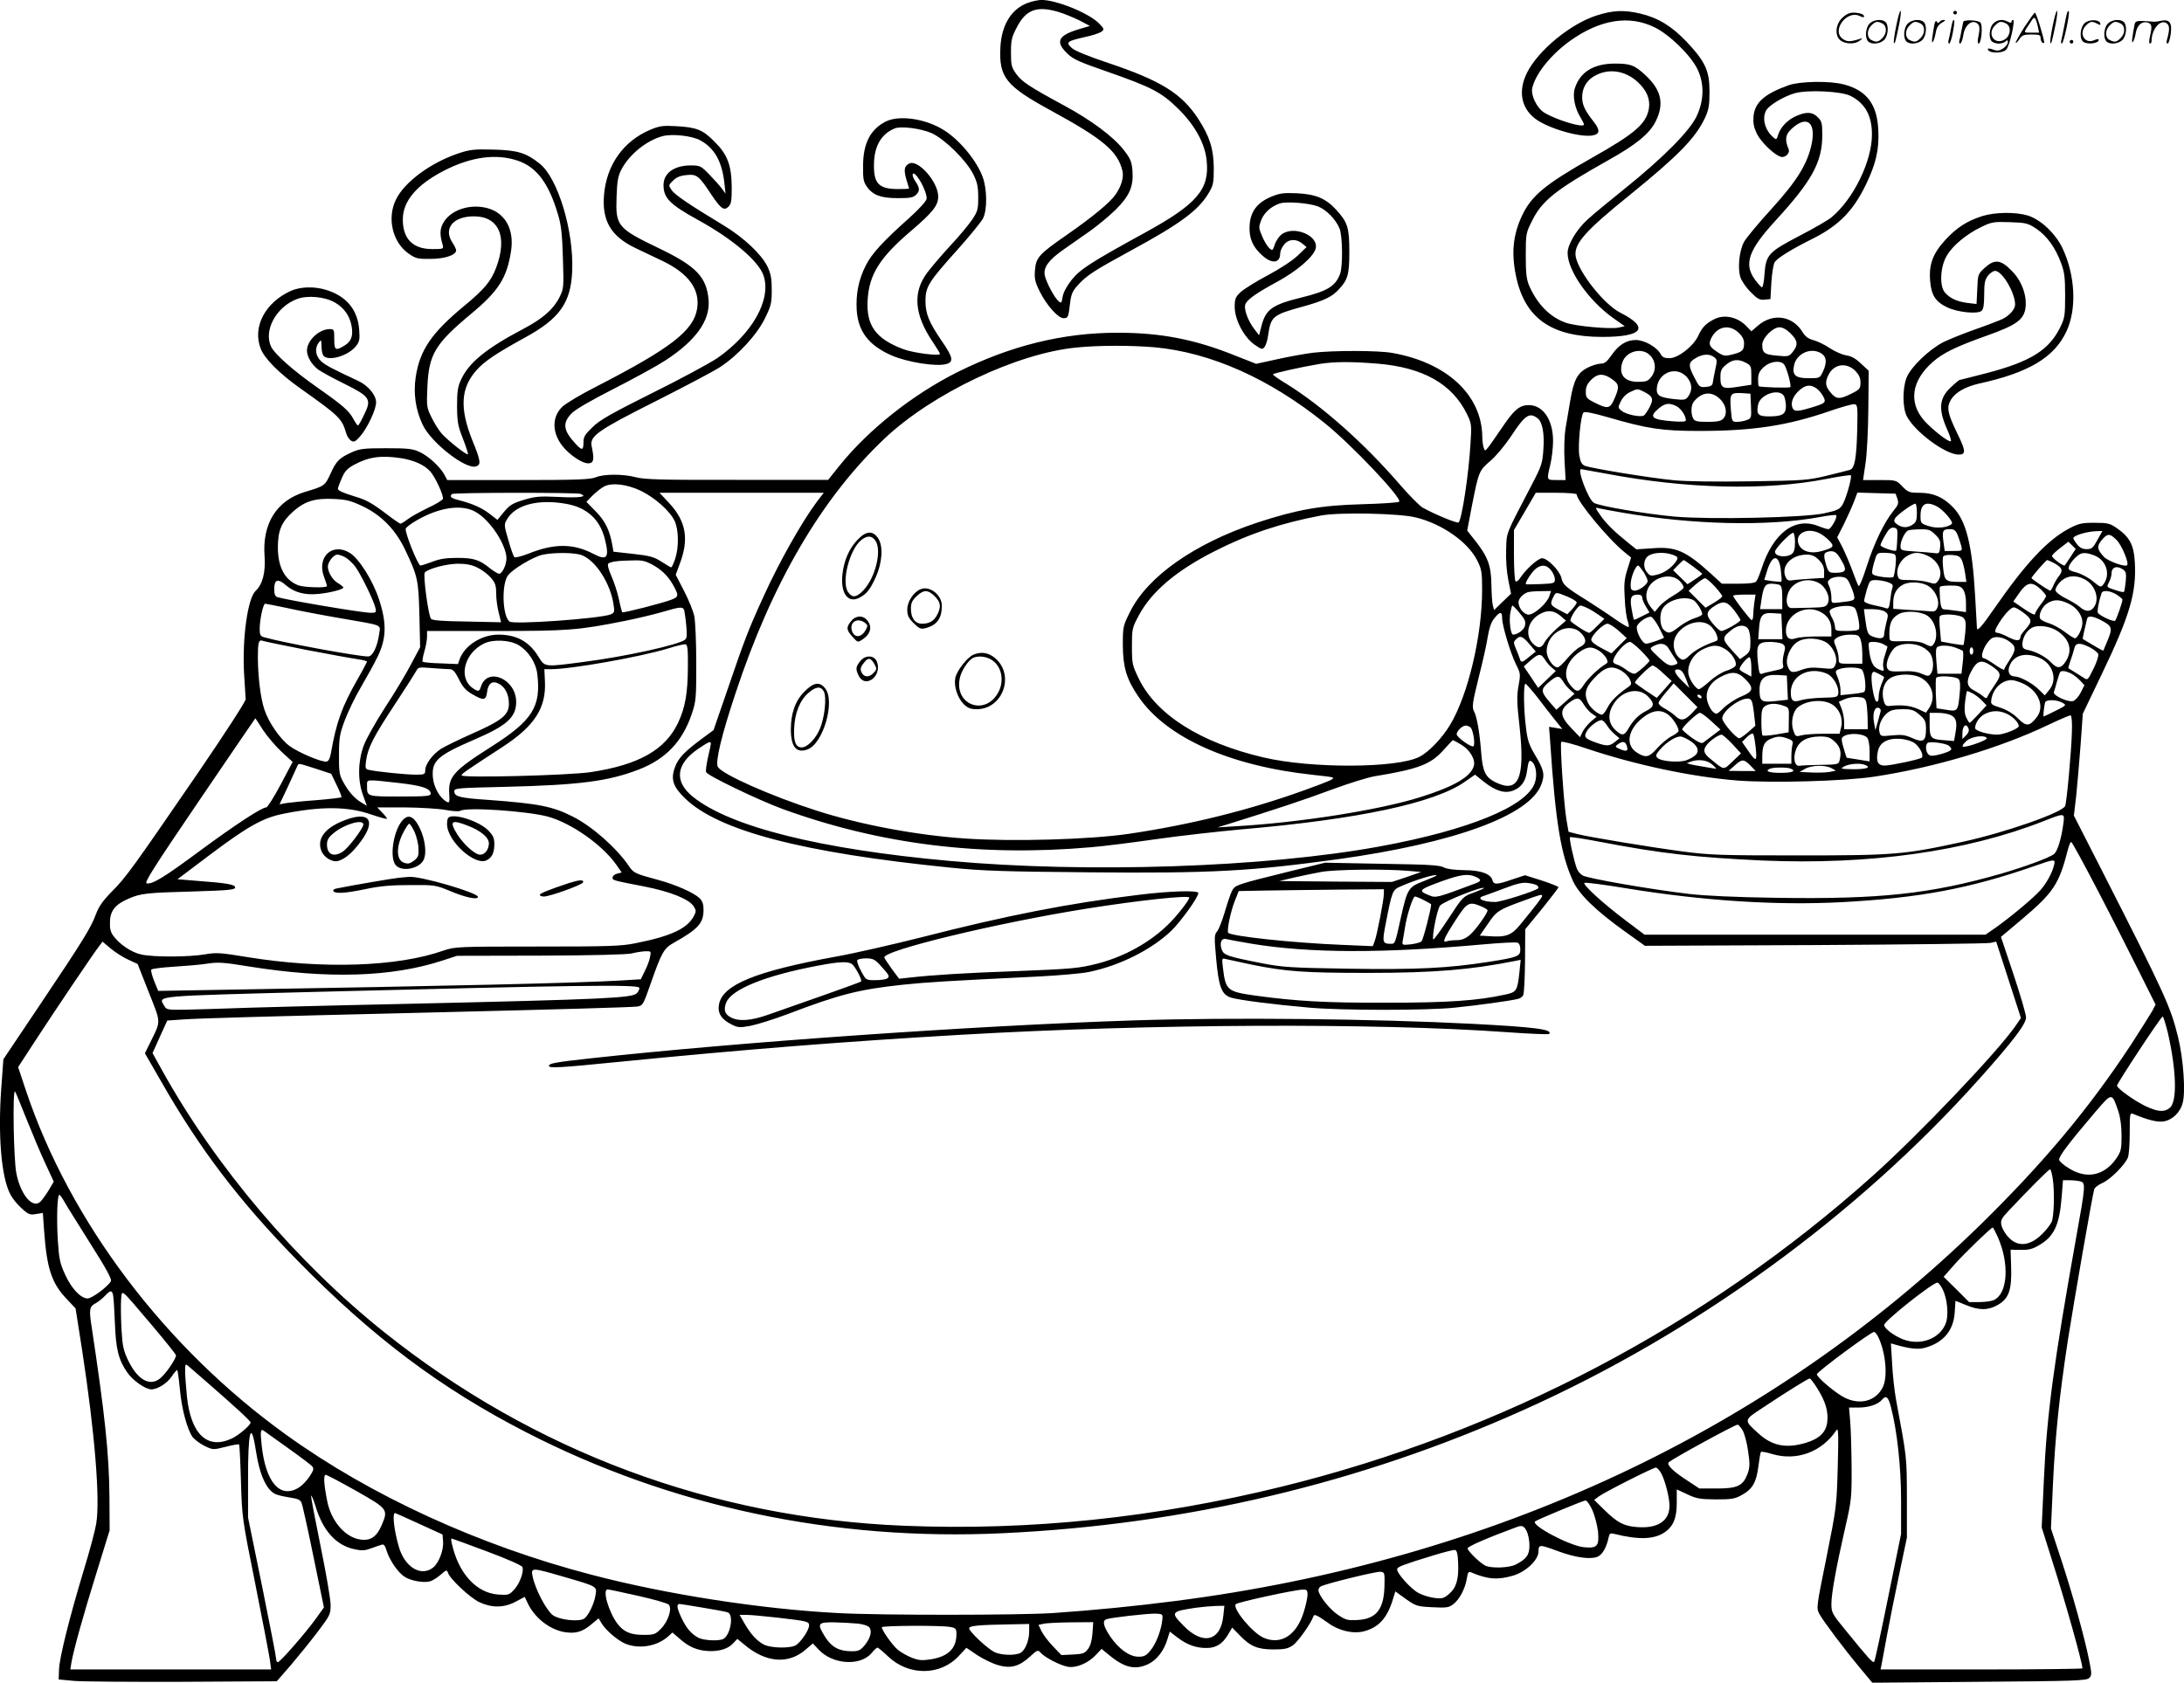 <svg version="1.0" xmlns="http://www.w3.org/2000/svg"
  viewBox="0 0 1200.592 925.221"
 preserveAspectRatio="xMidYMid meet">
<g transform="translate(-0.251,924.958) scale(0.1,-0.1)"
fill="#000000" stroke="none">
<path d="M5656 9235 c-92 -32 -147 -120 -154 -243 -9 -167 28 -214 279 -351
286 -156 367 -224 392 -332 8 -34 -6 -83 -38 -129 -31 -45 -126 -123 -271
-224 -150 -104 -166 -122 -172 -191 -4 -47 0 -65 26 -118 38 -76 101 -147 131
-147 25 0 27 5 36 83 6 49 13 66 43 99 48 53 88 79 286 187 279 151 378 225
434 321 24 40 27 55 27 135 -1 106 -22 173 -86 272 -91 139 -206 210 -496 307
-113 38 -181 66 -199 82 -34 32 -27 37 73 60 39 8 80 22 90 29 17 13 16 15
-12 45 -55 57 -236 131 -320 130 -16 -1 -47 -7 -69 -15z m165 -51 c30 -9 81
-30 114 -46 l59 -31 -64 -19 c-111 -34 -127 -68 -61 -132 32 -32 66 -47 222
-101 243 -85 297 -113 390 -205 91 -90 146 -190 155 -285 16 -157 -54 -238
-338 -394 -301 -165 -358 -202 -405 -261 -26 -33 -46 -70 -49 -93 -6 -35 -8
-37 -24 -22 -23 21 -66 103 -74 140 -9 43 20 84 101 141 37 26 104 73 147 103
44 31 107 84 142 118 76 76 98 127 92 212 -4 51 -10 67 -48 116 -56 72 -177
163 -327 244 -192 104 -233 131 -264 174 -26 36 -29 48 -29 118 0 68 4 85 33
140 50 96 110 118 228 83z M8778 9164 c-143 -46 -320 -192 -381 -314 -50 -100
-33 -194 45 -253 69 -53 247 -105 316 -92 41 8 42 30 1 81 -44 56 -59 88 -59
129 0 48 22 89 63 114 77 47 171 35 242 -30 49 -45 70 -94 62 -145 -14 -85
-75 -138 -318 -275 -252 -143 -327 -205 -379 -314 -50 -106 -60 -205 -34 -332
48 -233 194 -336 474 -336 224 0 262 51 100 133 -89 45 -226 218 -245 306 -14
70 47 140 300 344 265 215 358 311 410 421 21 45 25 69 25 145 0 114 -22 163
-125 273 -83 87 -156 132 -256 156 -89 21 -152 18 -241 -11z m321 -65 c81 -40
196 -152 234 -228 39 -80 38 -172 -4 -261 -39 -82 -184 -228 -394 -397 -82
-66 -176 -143 -207 -172 -59 -54 -108 -136 -108 -182 0 -97 115 -261 249 -357
l65 -46 -35 -8 c-46 -9 -236 8 -289 27 -87 31 -156 101 -201 203 -15 35 -19
68 -19 166 0 121 1 125 36 194 54 109 130 169 420 332 149 83 225 145 258 212
48 96 32 172 -55 253 -61 57 -83 65 -172 65 -114 -1 -188 -46 -217 -135 -14
-42 -1 -110 31 -161 10 -17 19 -35 19 -39 0 -21 -150 24 -218 65 -41 25 -76
97 -66 137 19 79 103 183 209 259 165 117 324 142 464 73z M10426 9104 c-10
-47 -15 -88 -12 -91 5 -6 9 7 30 110 7 37 10 67 6 67 -4 0 -15 -39 -24 -86z
M10740 9180 c0 -5 5 -10 10 -10 6 0 10 5 10 10 0 6 -4 10 -10 10 -5 0 -10 -4
-10 -10z M11286 9104 c-10 -47 -15 -88 -12 -91 5 -6 9 7 30 110 7 37 10 67 6
67 -4 0 -15 -39 -24 -86z M11366 9179 c-3 -8 -10 -41 -16 -74 -6 -33 -14 -68
-16 -77 -3 -10 -1 -18 3 -18 10 0 46 171 38 178 -2 3 -7 -1 -9 -9z M10129
9151 c-38 -38 -41 -101 -7 -125 29 -20 79 -20 104 0 18 14 18 15 1 10 -53 -17
-69 -17 -92 -2 -69 45 21 166 94 126 12 -6 21 -7 21 -1 0 12 -25 21 -62 21
-19 0 -39 -10 -59 -29z M11130 9099 c-28 -45 -49 -83 -47 -85 2 -3 12 7 21 21
14 21 24 25 66 25 43 0 50 -3 50 -19 0 -11 5 -23 10 -26 6 -3 10 -3 10 1 0 20
-44 164 -51 164 -4 0 -30 -37 -59 -81z m75 4 l7 -33 -42 0 c-42 0 -42 0 -28
23 8 12 21 32 29 44 15 25 22 18 34 -34z M10280 9120 c-22 -22 -27 -79 -8 -98
19 -19 66 -14 88 8 22 22 27 79 8 98 -19 19 -66 14 -88 -8z m71 0 c25 -14 25
-54 -1 -80 -23 -23 -33 -24 -61 -10 -25 14 -25 54 1 80 23 23 33 24 61 10z
M10490 9120 c-22 -22 -27 -79 -8 -98 19 -19 66 -14 88 8 22 22 27 79 8 98 -19
19 -66 14 -88 -8z m71 0 c25 -14 25 -54 -1 -80 -23 -23 -33 -24 -61 -10 -25
14 -25 54 1 80 23 23 33 24 61 10z M10636 9114 c-3 -16 -8 -47 -11 -69 -8 -51
10 -26 19 27 5 27 15 42 34 53 18 10 22 14 10 15 -9 0 -20 -5 -24 -11 -5 -8
-9 -8 -14 1 -5 8 -10 3 -14 -16z M10737 9133 c-2 -4 -7 -26 -11 -48 -4 -22 -9
-48 -12 -57 -3 -10 -1 -18 4 -18 4 0 14 28 20 62 11 58 10 81 -1 61z M10795
9130 c-1 -3 -5 -23 -9 -45 -4 -22 -9 -48 -12 -57 -3 -10 -1 -18 4 -18 5 0 13
20 17 45 7 53 44 87 74 68 17 -11 19 -28 8 -80 -4 -18 -3 -33 2 -33 16 0 24
99 11 115 -12 14 -87 18 -95 5z M10960 9120 c-22 -22 -27 -79 -8 -98 7 -7 24
-12 38 -12 14 0 31 5 38 12 9 9 12 8 12 -5 0 -9 -12 -24 -26 -34 -21 -13 -32
-15 -55 -6 -16 6 -29 8 -29 3 0 -24 81 -27 102 -2 18 19 50 162 37 162 -5 0
-9 -5 -9 -10 0 -7 -6 -7 -19 0 -30 16 -59 12 -81 -10z m71 0 c29 -16 25 -65
-6 -86 -56 -37 -103 28 -55 76 23 23 33 24 61 10z M11461 9121 c-23 -23 -28
-80 -9 -99 19 -19 88 -13 88 9 0 5 -11 4 -24 -2 -54 -25 -89 38 -46 81 23 23
33 24 62 9 16 -9 19 -8 16 3 -8 22 -64 22 -87 -1z M11590 9120 c-22 -22 -27
-79 -8 -98 19 -19 66 -14 88 8 22 22 27 79 8 98 -19 19 -66 14 -88 -8z m71 0
c25 -14 25 -54 -1 -80 -23 -23 -33 -24 -61 -10 -25 14 -25 54 1 80 23 23 33
24 61 10z M11736 9111 c-3 -14 -8 -44 -11 -66 -8 -51 10 -26 19 27 8 41 35 63
66 53 22 -7 24 -21 11 -77 -5 -22 -5 -38 0 -38 5 0 9 6 9 13 0 68 51 125 85
97 15 -13 15 -35 -1 -92 -3 -10 -1 -18 4 -18 6 0 13 23 17 50 9 63 -5 84 -49
76 -17 -4 -35 -6 -41 -6 -101 8 -104 7 -109 -19z M11380 9020 c0 -5 5 -10 10
-10 6 0 10 5 10 10 0 6 -4 10 -10 10 -5 0 -10 -4 -10 -10z M9835 8781 c-133
-48 -185 -94 -193 -170 -3 -38 1 -60 18 -96 22 -45 91 -113 130 -127 24 -9 54
18 45 41 -22 53 -18 80 15 111 83 78 136 40 112 -80 -23 -111 -80 -204 -222
-360 -73 -80 -141 -162 -151 -182 -26 -50 -35 -145 -19 -193 7 -21 32 -58 57
-82 36 -37 49 -44 76 -41 l32 3 5 90 c3 50 11 100 18 112 12 22 92 72 213 132
140 71 219 151 289 296 54 112 73 191 68 295 -5 144 -63 222 -188 255 -78 21
-241 18 -305 -4z m341 -59 c80 -41 117 -109 117 -212 0 -147 -101 -354 -222
-455 -17 -15 -97 -61 -178 -103 -170 -89 -183 -103 -191 -213 -2 -38 -9 -69
-13 -69 -5 0 -22 19 -39 42 -63 86 -36 163 116 328 198 216 254 319 254 467 0
65 -3 77 -25 98 -28 29 -60 31 -113 9 -49 -20 -89 -60 -103 -101 -11 -34 -11
-34 -31 -16 -47 42 -61 110 -33 151 21 28 97 73 154 89 70 20 257 11 307 -15z
M4869 8580 c-83 -44 -121 -119 -122 -240 -1 -73 2 -90 21 -117 33 -47 78 -63
171 -63 67 0 84 3 101 20 20 20 19 37 -7 75 -18 26 -18 51 0 36 28 -23 69
-112 63 -136 -3 -13 -45 -59 -93 -102 -148 -132 -209 -199 -241 -263 -40 -79
-55 -157 -50 -246 8 -117 66 -193 190 -248 86 -38 248 -64 303 -48 41 12 37
36 -25 126 -71 104 -90 150 -90 222 0 77 18 105 179 284 66 74 129 151 138
170 23 47 22 159 -2 225 -31 88 -126 204 -212 258 -102 65 -250 86 -324 47z
m256 -63 c73 -34 191 -151 228 -226 22 -44 27 -69 27 -127 0 -65 -3 -77 -34
-123 -19 -28 -73 -93 -121 -144 -47 -51 -103 -117 -124 -145 -83 -109 -73
-233 30 -384 21 -32 39 -61 39 -64 0 -14 -147 5 -200 25 -153 57 -206 130
-198 270 8 141 66 234 240 382 119 102 148 139 148 188 0 81 -112 207 -160
181 -27 -14 -30 -35 -15 -87 8 -27 15 -49 15 -50 0 -2 -27 -3 -60 -3 -107 0
-136 30 -133 140 2 98 41 163 113 193 34 15 147 0 205 -26z M3577 8536 c-147
-62 -240 -193 -254 -357 -12 -143 37 -228 172 -293 41 -20 110 -53 153 -73
140 -68 203 -155 187 -259 -18 -122 -145 -220 -562 -434 -79 -40 -158 -88
-177 -105 -58 -53 -61 -138 -6 -212 39 -53 116 -105 150 -101 27 3 30 22 15
94 -12 56 35 88 353 248 158 80 316 163 351 186 98 63 204 178 248 268 34 69
38 84 38 156 0 66 -5 90 -24 131 -34 68 -131 159 -240 225 -192 116 -270 169
-287 195 -17 26 -17 27 9 52 18 18 39 27 74 30 56 6 68 -4 137 -109 51 -76 69
-89 93 -65 15 14 18 34 18 105 -1 123 -23 182 -95 253 -65 66 -99 79 -215 85
-68 4 -88 1 -138 -20z m275 -58 c79 -43 120 -117 133 -238 l6 -55 -22 30 c-13
17 -44 51 -70 78 -43 44 -49 47 -99 47 -91 0 -150 -42 -150 -108 0 -71 34
-106 190 -192 191 -105 334 -227 360 -306 44 -132 -62 -320 -255 -454 -42 -28
-202 -115 -356 -191 -224 -112 -290 -149 -329 -188 -42 -40 -50 -53 -50 -84 0
-44 -8 -46 -42 -9 -69 74 -75 114 -25 167 20 22 103 70 232 136 110 56 238
126 284 156 168 109 247 219 239 331 -10 127 -67 187 -268 284 -235 113 -244
124 -238 287 3 85 8 114 27 149 42 82 139 160 226 183 53 14 162 2 207 -23z
M2525 8407 c-154 -51 -299 -158 -346 -255 -50 -102 -19 -235 70 -297 39 -27
50 -30 119 -29 79 0 142 21 142 47 0 6 -9 26 -20 42 -52 78 3 145 118 145 137
0 186 -112 122 -282 -27 -74 -67 -121 -175 -210 -179 -148 -244 -242 -267
-390 -14 -92 -1 -181 38 -264 47 -99 237 -247 293 -229 29 9 27 29 -21 146
-69 174 -63 285 23 382 43 49 110 94 263 178 194 105 257 193 264 369 9 221
-79 511 -179 590 -74 59 -122 74 -254 77 -104 3 -130 0 -190 -20z m327 -42
c102 -36 168 -125 218 -295 18 -59 23 -109 27 -241 5 -162 5 -166 -20 -216
-33 -65 -93 -117 -198 -172 -203 -107 -299 -185 -342 -279 -18 -39 -22 -65
-22 -147 1 -88 5 -109 33 -179 17 -44 29 -82 27 -84 -7 -7 -110 75 -144 113
-16 18 -41 58 -56 89 -27 54 -28 62 -23 170 8 178 43 235 238 398 154 128 199
199 222 348 19 125 -38 219 -147 239 -95 18 -192 -20 -228 -89 -17 -34 -17
-62 -1 -117 6 -22 4 -23 -57 -23 -108 0 -163 57 -162 165 1 99 75 187 222 264
152 79 292 98 413 56z M6991 8168 c-77 -32 -114 -81 -119 -156 -5 -70 17 -122
73 -170 51 -45 95 -39 95 14 0 12 9 33 21 48 25 32 66 34 100 7 l24 -20 -50
-48 c-30 -28 -97 -72 -165 -108 -62 -33 -128 -74 -147 -91 -29 -28 -33 -37
-33 -82 0 -70 50 -165 108 -207 41 -28 44 -29 57 -12 7 10 16 39 19 65 15 102
25 111 195 157 110 31 156 52 192 92 51 54 59 83 59 208 0 134 -9 162 -72 231
-58 63 -112 86 -218 91 -72 3 -93 0 -139 -19z m258 -54 c45 -18 96 -70 117
-120 17 -40 19 -210 3 -251 -25 -67 -69 -94 -211 -129 -163 -40 -198 -65 -222
-161 l-12 -47 -27 35 c-37 49 -60 116 -47 139 15 27 61 59 175 121 108 59 199
137 210 182 18 72 -122 129 -188 77 -14 -11 -31 -36 -37 -56 -11 -33 -13 -34
-30 -19 -10 9 -28 38 -39 65 -20 47 -20 51 -5 90 17 42 55 75 102 91 38 12
163 2 211 -17z M10898 8061 c-83 -27 -138 -62 -201 -130 -69 -75 -92 -136 -84
-227 6 -77 30 -114 93 -144 55 -27 166 -39 189 -20 11 9 15 33 15 90 0 63 4
82 21 104 11 14 29 26 39 26 39 0 110 -120 110 -185 0 -25 -29 -59 -68 -79
-15 -7 -81 -33 -147 -56 -66 -23 -147 -56 -180 -72 -79 -41 -179 -137 -202
-196 -23 -61 -22 -166 2 -212 44 -85 213 -210 284 -210 42 0 41 19 -9 121 -52
108 -58 139 -32 182 25 40 79 70 152 87 275 60 415 144 482 287 58 123 49 309
-22 459 -39 81 -121 158 -192 179 -69 20 -180 18 -250 -4z m300 -70 c58 -40
103 -103 134 -186 19 -50 23 -80 23 -180 0 -111 -2 -124 -28 -177 -61 -123
-161 -186 -399 -249 -83 -21 -152 -39 -154 -39 -2 0 -22 -16 -43 -36 -69 -62
-75 -122 -24 -237 14 -31 23 -60 20 -63 -9 -10 -101 62 -146 112 -88 100 -71
220 46 323 57 50 126 84 303 147 157 56 198 86 207 150 9 69 -21 151 -77 206
-60 61 -93 64 -148 14 -36 -33 -37 -36 -40 -116 l-4 -82 -51 6 c-57 8 -93 24
-122 56 -32 35 -27 142 9 203 32 56 108 119 191 159 56 27 67 29 157 26 90 -3
99 -6 146 -37z M1601 7650 c-141 -64 -211 -198 -166 -316 21 -56 102 -137 217
-219 216 -153 230 -166 254 -249 5 -16 17 -34 27 -40 16 -9 23 -5 49 24 41 47
88 148 88 187 0 40 -44 93 -98 118 -150 70 -181 87 -205 109 -30 28 -36 71
-12 102 13 18 14 16 15 -21 0 -23 5 -46 12 -53 30 -30 136 2 177 54 20 25 22
37 18 91 -8 110 -71 185 -183 219 -66 20 -141 17 -193 -6z m243 -64 c50 -29
81 -73 91 -128 10 -54 -1 -86 -38 -108 -50 -31 -57 -27 -57 35 0 52 -1 55 -25
55 -59 0 -125 -63 -125 -118 0 -34 26 -77 61 -104 18 -13 82 -48 143 -78 143
-71 152 -85 111 -169 -16 -34 -31 -61 -35 -61 -3 0 -14 16 -25 36 -24 45 -57
74 -201 175 -129 91 -228 178 -250 220 -45 89 26 222 143 265 57 21 152 12
207 -20z M9425 7494 c-45 -23 -66 -45 -86 -89 -26 -58 -111 -125 -159 -125
-28 0 -39 5 -49 23 -20 38 -89 77 -136 77 -52 0 -95 -27 -134 -84 -25 -36 -38
-46 -59 -46 -15 0 -48 -10 -72 -22 -56 -29 -76 -66 -96 -184 -8 -49 -20 -118
-26 -154 -6 -37 -8 -112 -5 -172 l6 -108 -50 0 c-55 0 -55 -2 -34 85 8 33 15
92 15 130 0 116 -55 197 -133 197 -52 0 -82 -26 -149 -126 -34 -50 -68 -99
-77 -109 -15 -18 -16 -18 -22 0 -4 10 -8 38 -8 63 -4 229 -195 406 -495 459
-77 14 -327 14 -436 1 -47 -6 -136 -22 -198 -36 l-114 -25 -112 44 c-225 91
-412 127 -651 127 -299 0 -587 -71 -880 -217 -247 -124 -489 -316 -650 -517
l-60 -75 -500 0 c-411 -1 -510 2 -555 14 -71 19 -178 19 -223 0 -30 -12 -102
-15 -426 -15 l-390 0 -15 28 c-22 43 -87 103 -136 126 -39 18 -63 21 -185 21
-124 0 -146 -3 -190 -23 -68 -31 -84 -47 -116 -118 -30 -65 -32 -67 -139 -99
-157 -47 -237 -175 -223 -355 6 -87 -11 -154 -49 -189 -44 -41 -74 -259 -64
-451 4 -69 8 -134 9 -145 1 -11 -113 -187 -262 -405 -361 -526 -396 -575 -473
-652 -49 -50 -72 -82 -88 -125 -27 -74 -70 -144 -311 -503 l-198 -295 -12
-165 c-18 -258 1 -483 50 -577 11 -22 38 -56 62 -77 37 -34 46 -38 79 -32 l38
6 7 -98 c15 -208 41 -288 125 -376 l48 -51 36 -230 c70 -455 100 -825 77 -956
-6 -36 -36 -149 -67 -250 -79 -261 -135 -485 -137 -549 l-2 -55 84 -8 c46 -4
316 -6 599 -5 l516 3 74 85 c40 47 107 129 148 183 71 94 74 100 74 152 0 30
-25 175 -55 322 -30 147 -54 272 -52 278 2 5 13 -22 25 -60 40 -133 113 -213
213 -234 40 -9 57 -8 92 5 23 8 49 18 58 20 11 4 19 -5 27 -34 16 -51 62 -119
98 -142 33 -22 102 -35 139 -26 13 3 40 20 59 36 32 28 35 29 41 12 10 -34
122 -138 172 -162 69 -32 135 -32 199 2 l51 27 16 -34 c39 -82 121 -146 204
-160 59 -9 96 1 144 41 l42 35 17 -28 c23 -38 86 -92 129 -111 77 -32 177 -15
238 41 l22 20 36 -31 c46 -41 83 -60 133 -68 66 -10 128 3 160 35 l28 29 35
-29 c119 -102 244 -113 339 -31 l41 35 30 -32 c76 -84 230 -95 293 -21 13 17
28 30 32 30 4 0 31 -22 59 -49 114 -108 288 -106 389 4 l41 44 59 -40 c32 -21
83 -46 114 -55 70 -21 117 -8 177 47 40 37 43 38 59 20 24 -26 105 -68 147
-76 47 -9 113 19 156 65 l31 33 44 -36 c84 -69 142 -81 214 -47 47 23 86 75
104 136 l13 42 43 -33 c52 -40 104 -58 160 -57 52 0 87 23 117 73 l23 39 40
-41 c59 -62 100 -79 187 -79 60 0 80 4 107 23 27 18 100 121 113 160 4 13 19
6 80 -37 60 -44 138 -62 199 -46 81 22 127 74 158 177 l13 42 58 -42 c56 -39
63 -41 146 -45 79 -4 91 -2 116 18 34 27 64 85 73 140 5 33 10 40 23 34 91
-39 147 -43 232 -18 70 21 139 86 139 133 0 39 5 39 108 1 95 -35 175 -46 215
-31 27 11 50 49 62 105 5 25 9 27 33 21 133 -33 216 -30 274 8 49 33 68 79 68
164 l0 73 58 -27 c50 -24 70 -27 157 -28 88 0 105 3 144 25 58 32 79 70 90
159 5 40 11 75 14 77 3 3 31 -2 63 -12 135 -39 272 12 352 132 10 16 12 -20 7
-201 -6 -217 -7 -224 -62 -499 -56 -276 -56 -278 -39 -311 22 -40 135 -191
226 -300 l65 -78 588 5 c523 4 590 6 604 21 15 14 15 23 -1 102 -25 123 -88
352 -153 550 l-56 170 11 245 c13 268 34 475 82 790 31 199 135 799 145 831 3
9 23 24 45 34 45 20 125 101 140 140 6 15 10 76 10 137 0 101 1 110 18 103 82
-34 131 -46 166 -42 49 7 93 48 107 102 17 59 4 242 -25 361 -42 169 -66 224
-425 929 l-148 290 13 110 c6 61 17 187 24 280 l12 170 103 215 c155 323 193
450 183 619 -5 94 -29 138 -98 186 -39 27 -51 30 -124 30 -73 0 -87 -4 -144
-34 -117 -64 -236 -191 -407 -438 -70 -101 -95 -129 -95 -105 0 4 -5 84 -10
177 -16 279 -49 411 -121 485 -54 56 -109 80 -185 80 -55 0 -63 3 -94 35 -34
35 -34 35 -125 35 l-91 0 13 88 c8 48 15 183 16 300 l2 213 -42 39 c-29 28
-54 42 -83 46 -23 4 -63 22 -90 40 -26 18 -66 37 -88 43 -30 8 -47 21 -62 47
-56 89 -164 103 -245 32 l-35 -30 -25 26 c-49 53 -124 69 -180 40z m134 -73
c21 -19 31 -38 31 -58 0 -40 -9 -48 -62 -62 -45 -11 -50 -10 -88 15 -42 28
-47 41 -29 77 32 62 98 75 148 28z m287 -5 c40 -40 42 -63 12 -101 -21 -26
-24 -27 -87 -21 -69 6 -81 15 -81 60 0 37 58 96 95 96 17 0 39 -12 61 -34z
m-3497 -76 c308 -28 632 -172 936 -417 148 -119 428 -415 409 -432 -5 -5 -97
-11 -204 -14 -228 -6 -360 -30 -579 -102 -344 -115 -601 -296 -697 -491 -38
-76 -39 -81 -39 -183 1 -121 20 -185 85 -281 153 -226 502 -382 960 -431 58
-6 107 -12 109 -15 8 -8 -9 -16 -160 -71 -303 -109 -622 -188 -959 -238 -217
-32 -638 -44 -903 -26 -266 18 -575 76 -815 153 -250 80 -525 202 -544 242
-13 30 21 173 97 401 200 607 474 1076 821 1404 262 247 728 469 1057 500 121
12 296 12 426 1z m2726 -46 c31 -33 33 -82 4 -118 -17 -22 -28 -26 -73 -26
-74 0 -107 41 -85 107 21 63 110 85 154 37z m943 10 c26 -18 28 -50 5 -99 -17
-35 -17 -35 -80 -35 -71 0 -90 17 -78 72 15 67 98 101 153 62z m-593 -18 c17
-12 18 -18 7 -67 -6 -30 -13 -63 -14 -74 -2 -15 -12 -21 -38 -23 -33 -3 -37 0
-62 50 -36 68 -35 84 5 108 38 23 76 26 102 6z m175 -31 c27 -14 30 -20 30
-68 l0 -53 -72 -11 c-87 -14 -98 -8 -98 52 0 36 5 48 31 69 35 30 67 33 109
11z m-2024 -5 c249 -21 409 -111 490 -276 26 -53 27 -59 20 -166 -10 -169 -47
-411 -65 -431 -7 -7 -129 43 -197 81 -17 9 -74 67 -126 127 -197 228 -428 433
-625 555 -40 24 -73 47 -73 51 0 6 157 41 260 58 78 12 168 13 316 1z m2234
-4 c14 -18 42 -118 34 -125 -6 -6 -167 -1 -173 5 -3 3 -4 21 -4 42 1 27 9 43
32 64 35 31 90 38 111 14z m391 -35 c21 -22 29 -39 29 -65 0 -33 -4 -38 -50
-61 -64 -32 -83 -32 -114 6 -30 35 -32 58 -11 99 30 59 98 68 146 21z m-930
-30 c33 -34 38 -74 13 -110 -15 -21 -21 -22 -78 -16 -78 9 -96 19 -96 53 2 88
100 133 161 73z m-410 -14 c43 -29 45 -44 18 -106 -25 -60 -37 -62 -109 -26
-46 23 -50 28 -50 61 0 26 8 43 29 65 35 35 67 37 112 6z m1127 -53 c12 -8 29
-28 37 -44 18 -34 14 -38 -74 -64 -74 -22 -89 -20 -97 8 -7 29 9 64 44 93 32
27 59 29 90 7z m-949 -18 c50 -26 55 -40 32 -85 -12 -22 -26 -43 -32 -46 -17
-11 -97 5 -121 25 -22 17 -22 19 -6 52 9 20 30 42 50 51 41 20 42 20 77 3z
m424 -46 c31 -34 36 -80 11 -104 -11 -12 -35 -16 -84 -16 -58 0 -71 3 -80 19
-13 26 -12 72 3 91 45 57 103 61 150 10z m165 -33 c3 -64 2 -68 -23 -77 -15
-6 -39 -10 -54 -10 -28 0 -28 1 -34 73 -6 83 -2 88 63 85 l45 -3 3 -68z m182
54 c5 -11 10 -36 10 -55 0 -44 -20 -56 -93 -56 -60 0 -70 11 -60 64 11 58 118
93 143 47z m-591 -55 c25 -14 51 -52 51 -78 0 -7 -23 -9 -72 -5 -117 9 -133
24 -77 71 35 29 58 32 98 12z m993 -131 c-4 -155 -14 -211 -40 -219 -9 -3 -66
-17 -127 -32 -103 -25 -129 -27 -417 -31 -194 -3 -351 -1 -425 6 -134 13 -457
66 -490 80 -16 8 -23 22 -29 58 -8 54 8 219 23 234 7 7 52 -2 132 -25 220 -64
298 -76 505 -76 295 0 485 29 719 110 61 21 121 38 132 37 19 -2 20 -8 17
-142z m-1755 63 c24 -20 36 -81 30 -166 -5 -79 -9 -92 -63 -196 -148 -284
-139 -260 -142 -360 -2 -54 3 -122 12 -166 l15 -75 -47 -45 -46 -45 -7 25 c-4
14 -7 66 -8 115 -1 104 -20 155 -91 244 l-42 53 26 137 c37 187 39 193 101
246 30 25 79 84 110 130 82 125 105 140 152 103z m-6248 -218 c71 -12 125 -36
158 -72 28 -30 76 -135 70 -152 -3 -7 -40 -30 -84 -50 -43 -21 -92 -48 -110
-62 -17 -13 -35 -24 -39 -24 -4 0 -39 24 -78 54 -78 59 -110 77 -171 95 -68
21 -95 33 -95 43 0 5 9 31 21 57 16 39 30 54 68 75 82 44 149 53 260 36z
m6618 -84 c447 -85 881 -95 1215 -30 71 14 132 23 135 20 8 -7 -26 -128 -45
-160 -16 -27 -28 -33 -102 -49 -109 -24 -629 -35 -821 -18 -163 15 -418 58
-445 76 -31 20 -93 185 -70 185 2 0 62 -11 133 -24z m-5300 -96 c77 -38 160
-112 184 -165 23 -50 24 -145 3 -208 -9 -26 -18 -47 -22 -47 -3 0 -27 14 -53
31 -41 26 -64 33 -156 43 l-108 12 -7 39 c-14 79 -39 130 -90 182 l-52 53 33
34 c19 19 48 42 65 51 44 22 126 12 203 -25z m-333 -16 c42 -16 -6 -23 -118
-17 -108 5 -131 3 -194 -16 -60 -18 -77 -28 -108 -65 l-37 -45 -44 34 c-45 34
-93 55 -170 75 -41 10 -51 19 -36 33 8 9 686 9 707 1z m1297 -46 c-81 -109
-207 -332 -291 -518 -80 -174 -107 -244 -194 -500 l-81 -235 -65 -48 c-94 -70
-128 -105 -146 -153 -26 -68 -13 -109 54 -174 183 -178 643 -299 1457 -381
178 -18 295 -22 770 -26 666 -6 880 6 1362 72 640 89 1054 240 1118 410 21 54
16 80 -35 165 -32 54 -41 80 -49 150 -13 99 -14 240 -3 240 4 0 33 -33 64 -72
30 -40 74 -96 97 -125 l42 -52 -36 6 -37 6 7 -94 c29 -434 58 -607 124 -753
34 -74 126 -164 287 -279 l109 -78 935 4 c514 3 949 8 965 12 l31 7 68 -210
68 -210 -30 -44 c-100 -144 -529 -595 -787 -826 -916 -820 -2035 -1408 -3243
-1706 -697 -172 -1388 -244 -2078 -216 -1054 42 -2038 408 -2860 1065 -483
386 -928 911 -1223 1444 l-50 90 40 89 41 90 87 6 c84 6 428 16 1271 36 828
20 1196 31 1226 35 30 5 33 10 74 128 60 171 72 192 127 223 134 75 163 108
163 181 0 31 -6 48 -22 64 -32 30 -128 73 -223 99 -133 36 -139 39 -165 77
-68 100 -202 219 -310 273 -110 56 -189 71 -460 91 -162 11 -190 18 -190 48 0
17 19 18 278 24 409 10 568 30 738 96 146 57 238 153 289 304 24 71 25 87 25
281 0 113 -5 229 -11 258 -6 29 -32 92 -57 140 l-45 87 21 57 c53 136 37 235
-54 334 l-56 60 451 0 452 0 -40 -52z m4179 43 c0 -36 174 -246 262 -317 l37
-30 -20 -64 c-17 -54 -20 -81 -15 -160 2 -53 10 -109 16 -124 6 -16 8 -31 5
-34 -3 -3 -36 17 -75 44 -38 27 -107 72 -152 101 -118 73 -135 88 -142 124 -8
39 -76 109 -106 109 -23 0 -90 -61 -122 -110 -9 -14 -20 -21 -24 -17 -5 5 -9
70 -9 145 l0 137 60 102 60 103 113 0 c61 0 112 -4 112 -9z m1763 -24 c8 -25
5 -34 -24 -69 -50 -63 -104 -175 -145 -303 -20 -64 -40 -112 -44 -108 -4 4
-19 42 -34 83 -15 41 -40 100 -55 130 l-29 55 38 75 c20 41 45 97 55 123 l18
48 105 -3 105 -3 10 -28z m-8437 -41 c103 -49 180 -128 233 -238 70 -148 74
-166 79 -360 l4 -177 -50 -94 c-27 -52 -91 -159 -143 -238 -51 -79 -104 -173
-117 -209 -32 -86 -34 -191 -4 -273 l21 -58 -30 18 c-38 22 -73 62 -102 117
-19 35 -22 56 -21 146 0 93 4 115 33 192 18 47 57 128 88 180 30 51 72 127 92
168 48 100 50 183 7 314 -34 104 -110 224 -160 255 -96 60 -184 -22 -142 -132
9 -24 16 -46 16 -50 0 -11 -125 -8 -157 4 -74 28 -113 99 -113 209 0 94 21
141 85 198 64 56 119 73 223 68 69 -3 94 -10 158 -40z m1120 13 c112 -20 183
-84 211 -191 27 -106 13 -124 -64 -83 -110 57 -215 57 -356 0 -38 -15 -73 -23
-77 -19 -5 5 -20 47 -33 94 -24 81 -24 86 -8 113 46 81 172 114 327 86z m7424
-48 c0 -40 -4 -53 -22 -65 -28 -20 -58 -20 -86 0 -17 12 -20 19 -12 33 10 19
96 81 112 81 4 0 8 -22 8 -49z m110 34 c34 -17 93 -86 82 -96 -22 -21 -84 -27
-127 -12 -44 14 -45 16 -45 57 0 65 30 82 90 51z m-8045 -24 c74 -34 163 -154
180 -243 7 -35 -11 -88 -35 -103 -6 -3 -29 10 -53 29 -59 48 -90 58 -182 58
-58 0 -95 -5 -135 -21 -30 -11 -60 -21 -66 -21 -14 0 -88 185 -81 203 3 8 31
29 63 47 117 67 232 86 309 51z m6315 -10 c386 -67 799 -77 1083 -25 48 9 90
14 93 11 10 -9 -28 -77 -42 -77 -8 0 -31 7 -51 15 -132 56 -253 -34 -318 -235
-10 -30 -22 -61 -28 -67 -6 -9 -39 -13 -99 -13 l-90 0 -61 56 c-138 125 -192
149 -320 139 l-89 -6 -46 37 c-75 60 -122 106 -154 153 -25 35 -27 42 -12 37
11 -3 71 -14 134 -25z m-1133 -27 c145 -36 285 -135 336 -236 24 -48 27 -64
27 -162 0 -251 -77 -578 -176 -742 -44 -73 -116 -149 -169 -176 -122 -63 -596
-65 -858 -3 -345 81 -587 234 -684 432 -36 75 -38 82 -38 178 0 97 1 102 38
171 70 131 207 247 417 353 186 95 367 155 585 196 101 19 433 12 522 -11z
m2645 -118 c-1 -33 -4 -62 -6 -64 -8 -7 -86 19 -86 30 0 6 12 31 26 55 19 34
31 43 47 41 20 -3 22 -8 19 -62z m209 24 c25 -24 30 -37 27 -67 -3 -34 -6 -38
-28 -35 -14 2 -62 6 -107 9 -80 5 -83 6 -83 30 0 29 25 79 42 86 7 3 37 6 66
6 47 1 57 -3 83 -29z m123 -2 c7 -18 16 -45 20 -60 6 -28 6 -28 -43 -28 l-48
0 -7 50 c-8 61 -4 70 35 70 24 0 32 -6 43 -32z m-756 8 c15 -8 38 -26 52 -41
28 -30 23 -37 -45 -56 -56 -16 -106 -2 -123 34 -29 61 44 101 116 63z m1524
-36 c-23 -43 -31 -50 -59 -50 -22 0 -38 8 -52 26 -12 15 -21 30 -21 34 0 15
73 37 127 39 l33 1 -28 -50z m-1662 -11 c0 -38 -5 -55 -17 -65 -31 -23 -93
-15 -93 12 0 17 84 104 100 104 5 0 10 -23 10 -51z m1769 10 c27 -27 68 -125
57 -137 -12 -12 -106 22 -128 46 -38 41 -40 58 -12 92 32 38 45 38 83 -1z
m-254 -91 c-16 -24 -30 -45 -32 -47 -5 -8 -74 42 -70 53 2 6 23 26 47 44 l43
33 20 -20 20 -20 -28 -43z m-1283 15 c9 -10 23 -33 33 -52 20 -40 11 -51 -45
-51 -32 0 -36 3 -48 40 -15 50 -15 67 1 73 24 10 44 7 59 -10z m-6899 -7 c76
-31 155 -155 172 -269 7 -43 5 -47 -16 -56 -62 -23 -535 -57 -556 -39 -39 32
-44 205 -8 254 27 35 137 101 189 113 63 14 183 13 219 -3z m5995 3 c25 -9 30
-14 23 -28 -19 -35 -63 -69 -104 -80 -38 -10 -44 -9 -60 11 -26 30 -19 79 13
95 31 16 87 17 128 2z m1215 5 c12 -4 14 -17 10 -62 -3 -31 -9 -60 -12 -65 -8
-8 -92 1 -111 13 -9 6 -8 20 4 64 16 56 17 56 55 56 22 0 46 -3 54 -6z m181
-8 c64 -27 95 -96 62 -141 -12 -17 -18 -18 -53 -7 -22 7 -68 12 -101 12 -57 0
-62 2 -68 25 -9 36 14 84 50 106 37 23 65 24 110 5z m942 -11 c52 -34 65 -102
29 -149 -13 -17 -16 -17 -57 17 -24 20 -65 42 -91 49 -40 10 -46 15 -41 33 3
11 19 33 36 49 25 23 37 27 65 23 20 -4 46 -13 59 -22z m-9637 1 c15 -8 40
-31 55 -50 30 -40 102 -186 112 -228 6 -26 4 -28 -26 -28 -45 0 -449 68 -512
86 -13 4 -18 16 -18 45 0 53 20 59 65 20 45 -39 104 -55 179 -47 64 6 136 25
136 35 0 4 -14 15 -31 25 -34 20 -62 75 -52 103 9 27 34 53 50 53 8 0 27 -6
42 -14z m8102 -15 c21 -21 29 -39 29 -64 l0 -35 -82 -5 c-46 -3 -92 -7 -102
-9 -14 -2 -23 5 -30 24 -21 59 36 117 117 118 29 0 46 -7 68 -29z m786 -1 c6
-14 14 -46 18 -72 l7 -48 -38 0 c-75 0 -82 6 -89 70 -4 33 -4 64 0 70 4 6 26
10 48 8 33 -2 44 -8 54 -28z m-995 -54 c4 -33 6 -62 3 -64 -2 -2 -24 -1 -49 2
l-45 7 14 45 c28 95 66 100 77 10z m-6195 24 c52 -30 87 -68 117 -128 19 -38
17 -45 -21 -60 -46 -18 -264 -74 -270 -69 -2 3 -11 35 -18 71 -8 37 -26 93
-41 127 -16 35 -23 63 -18 69 12 11 52 17 134 18 55 2 73 -3 117 -28z m5714
-6 c27 -20 49 -38 49 -40 0 -2 -18 -16 -40 -30 l-41 -27 -39 38 -40 39 27 28
c15 15 29 28 31 28 2 0 26 -16 53 -36z m1978 22 c50 -26 57 -43 32 -74 -12
-15 -26 -40 -32 -55 -6 -15 -14 -27 -18 -25 -24 12 -100 64 -101 69 0 7 80 99
86 99 3 0 17 -6 33 -14z m-8663 -27 c24 -11 57 -36 74 -55 25 -29 30 -43 30
-87 0 -29 6 -76 14 -106 l13 -53 -189 4 c-138 2 -191 6 -197 16 -15 25 -44
243 -33 254 22 22 119 47 181 48 45 0 77 -6 107 -21z m5903 -15 c12 -15 21
-37 21 -50 0 -21 -4 -23 -77 -26 -43 -2 -80 -2 -82 -1 -7 5 22 53 47 79 32 31
65 31 91 -2z m509 -10 c12 -20 22 -41 22 -49 0 -20 -51 -56 -74 -53 -17 2 -21
9 -19 40 2 38 27 98 41 98 4 -1 17 -17 30 -36z m2637 13 c15 -11 17 -23 13
-66 -3 -28 -7 -54 -10 -56 -2 -3 -25 2 -50 11 -46 15 -46 15 -32 42 8 15 14
36 14 48 0 36 30 46 65 21z m-2439 -62 c14 -14 24 -31 21 -38 -2 -6 -28 -26
-57 -43 -30 -17 -64 -44 -77 -60 l-24 -29 -20 24 c-27 33 -33 66 -19 101 28
67 128 93 176 45z m935 -15 c9 -19 20 -47 23 -62 7 -30 3 -32 -81 -41 -43 -5
-43 -5 -43 28 0 19 -5 46 -12 61 -11 23 -10 28 7 41 11 7 36 13 55 11 29 -2
38 -9 51 -38z m1290 25 c59 -31 85 -107 53 -153 -19 -28 -47 -28 -79 1 -14 12
-49 33 -78 47 -28 14 -53 33 -55 43 -2 9 10 31 26 47 35 35 84 40 133 15z
m-2032 -40 c22 -24 41 -49 41 -54 0 -5 -21 -21 -46 -36 l-46 -27 -47 47 -46
46 39 35 c22 19 45 34 51 34 7 0 31 -20 54 -45z m570 20 c39 -20 67 -79 52
-111 -10 -22 -17 -24 -96 -26 -47 -1 -93 -2 -102 -2 -28 -2 -38 43 -19 87 24
59 104 84 165 52z m380 4 c27 -10 32 -15 26 -33 -4 -11 -9 -43 -12 -69 -5 -39
-9 -47 -22 -42 -9 4 -40 11 -68 17 -29 6 -53 16 -53 23 0 6 7 35 15 63 15 49
18 52 49 52 18 0 48 -5 65 -11z m226 -23 c38 -25 61 -79 49 -114 -8 -22 -15
-26 -39 -24 -17 2 -69 5 -117 8 l-88 6 0 34 c0 47 18 80 54 99 37 19 105 15
141 -9z m-821 8 c12 -5 16 -21 16 -70 l0 -64 -61 0 -61 0 7 47 c11 77 21 93
54 93 16 0 36 -3 45 -6z m1435 -23 c17 -16 31 -33 31 -39 0 -5 -13 -26 -30
-47 -16 -21 -30 -44 -30 -51 0 -9 -22 1 -60 27 l-60 41 30 43 c44 64 71 70
119 26z m-425 -3 c10 -13 16 -43 16 -73 l0 -51 -52 7 c-29 4 -60 8 -69 8 -13
1 -18 15 -22 59 -2 31 -3 60 0 65 2 4 28 7 58 7 44 0 57 -4 69 -22z m-2275
-38 c-14 -39 -83 -100 -113 -100 -26 0 -56 37 -56 68 0 19 23 45 50 55 8 3 41
6 72 6 l57 1 -10 -30z m3119 10 c17 -11 32 -23 32 -28 0 -14 -32 -106 -40
-115 -8 -9 -84 26 -95 43 -5 8 5 63 20 108 6 18 46 15 83 -8z m-3019 -11 c28
-12 51 -26 51 -32 0 -6 -12 -23 -26 -38 l-26 -27 -47 25 c-47 25 -49 31 -29
71 14 27 13 27 77 1z m411 -5 c0 -9 9 -31 20 -49 l20 -33 -41 -21 c-23 -12
-43 -21 -44 -19 -2 2 -8 28 -13 58 -11 62 -4 80 34 80 16 0 24 -6 24 -16z
m616 -30 c-3 -26 -6 -57 -6 -70 0 -13 -4 -24 -8 -24 -8 0 -102 123 -102 134 0
3 28 6 61 6 l62 0 -7 -46z m-335 16 c18 -10 49 -59 49 -78 0 -5 -18 -14 -40
-21 -21 -6 -60 -27 -85 -46 -51 -40 -61 -42 -87 -18 -20 18 -25 82 -7 114 25
48 120 75 170 49z m2064 -20 c45 -22 75 -64 75 -105 0 -31 -26 -85 -41 -85 -6
0 -31 16 -56 35 -25 19 -63 40 -85 47 -21 6 -43 17 -48 23 -15 18 6 68 38 88
36 22 67 21 117 -3z m-1838 -38 c18 -24 33 -47 33 -52 0 -10 -87 -60 -105 -60
-8 0 -29 19 -48 42 -40 48 -37 66 16 99 44 27 66 21 104 -29z m-7955 14 c62
-14 194 -39 293 -56 237 -41 219 -33 212 -85 -10 -72 -36 -125 -61 -125 -56 0
-470 76 -573 106 -19 5 -23 13 -23 45 0 50 19 139 30 139 5 0 59 -11 122 -24z
m6766 -17 c39 -46 43 -56 37 -82 -6 -22 -41 -47 -65 -47 -13 0 -23 75 -15 120
4 22 9 40 12 40 2 0 16 -14 31 -31z m385 15 c18 -9 45 -26 60 -37 l29 -20 -38
-38 c-21 -22 -41 -39 -45 -39 -14 0 -98 55 -103 66 -5 14 40 84 55 84 5 0 24
-7 42 -16z m1466 2 c13 -15 29 -96 23 -114 -2 -8 -26 -12 -68 -12 -60 0 -64 2
-64 23 -1 12 -7 33 -15 47 -8 14 -14 30 -15 37 0 27 118 44 139 19z m-6435
-13 c2 -10 8 -47 11 -83 5 -51 4 -69 -7 -78 -35 -28 -329 -93 -556 -122 -220
-29 -213 -29 -249 28 -52 85 -121 122 -222 122 -91 -1 -182 -58 -211 -133
l-10 -29 -94 4 c-52 1 -97 6 -100 9 -3 3 1 28 9 55 8 27 15 64 15 82 l0 32
376 0 c400 0 454 4 714 56 69 14 161 36 205 49 98 29 112 30 119 8z m7356 -8
c53 -39 56 -51 21 -91 -17 -19 -31 -38 -31 -42 -1 -28 -18 -30 -65 -7 -26 14
-54 25 -62 25 -19 0 -16 15 11 58 31 48 64 82 79 82 7 0 28 -11 47 -25z
m-1110 0 c40 -21 60 -53 60 -97 l0 -38 -84 0 c-47 0 -97 -5 -112 -10 -34 -13
-54 2 -54 42 0 88 107 146 190 103z m355 1 c18 -13 19 -18 7 -60 -6 -26 -12
-55 -12 -66 0 -22 -23 -26 -64 -10 -26 10 -30 20 -41 103 l-6 47 48 0 c27 0
58 -6 68 -14z m-1785 -22 l31 -27 -51 -44 c-28 -25 -57 -58 -66 -74 -17 -34
-36 -37 -64 -9 -46 46 -30 122 32 160 45 27 80 25 118 -6z m2018 0 c47 -31 64
-120 31 -160 -9 -11 -17 -10 -43 4 -23 12 -53 17 -113 16 -83 -2 -83 -2 -84
25 -3 71 11 103 55 126 37 18 117 13 154 -11z m-2338 -13 c0 -41 46 -193 76
-254 25 -49 26 -54 14 -119 -10 -56 -9 -94 6 -225 31 -286 -6 -369 -136 -303
-52 27 -67 58 -75 160 -8 109 -24 199 -38 225 -14 26 -12 44 28 205 19 74 40
168 46 209 9 51 20 82 37 102 30 37 42 37 42 0z m1538 -46 l3 -70 -67 0 -66 0
4 56 c5 76 19 91 77 87 l46 -3 3 -70z m997 48 c14 -14 16 -28 11 -82 -4 -36
-8 -67 -10 -68 -1 -1 -30 2 -63 8 l-60 11 -6 65 c-4 36 -4 70 -1 74 10 17 111
10 129 -8z m-1673 -53 c15 -30 28 -55 28 -56 0 -5 -83 -34 -98 -34 -20 0 -52
57 -52 90 0 22 55 62 79 58 8 -2 27 -28 43 -58z m2427 41 c64 -33 68 -43 41
-109 -13 -31 -24 -58 -25 -60 -1 -1 -27 12 -56 30 -30 18 -55 33 -57 34 -2 1
11 61 24 112 5 17 29 15 73 -7z m-2146 -31 c14 -11 30 -34 36 -50 9 -26 8 -32
-7 -37 -61 -21 -111 -48 -140 -76 -26 -25 -36 -29 -50 -21 -27 17 -43 56 -38
93 13 85 135 141 199 91z m-502 -29 l44 -40 -42 -42 -42 -42 -55 29 c-35 18
-56 35 -56 46 0 23 66 88 89 88 10 0 38 -18 62 -39z m710 13 c8 -10 14 -40 14
-72 0 -48 -3 -57 -28 -76 l-29 -21 -44 48 c-57 63 -57 71 0 115 34 26 68 28
87 6z m1703 -15 c66 -45 83 -105 45 -165 -25 -41 -47 -43 -80 -8 -28 30 -80
59 -126 69 -27 5 -33 11 -33 33 1 36 22 72 51 89 33 19 102 10 143 -18z
m-2616 -15 c28 -32 25 -55 -10 -72 -15 -7 -46 -35 -69 -62 -23 -28 -47 -50
-54 -50 -25 0 -60 51 -60 89 0 105 129 169 193 95z m1532 -30 c6 -14 10 -50
10 -80 l0 -54 -65 0 c-65 0 -65 0 -65 29 0 16 -7 45 -15 64 -14 34 -14 37 7
51 13 9 43 16 70 16 43 0 50 -3 58 -26z m-1820 -26 l35 -41 -35 -28 c-40 -34
-46 -35 -53 -11 -3 9 -12 34 -21 54 -14 33 -14 38 0 52 23 23 35 19 74 -26z
m2640 13 c36 -26 36 -45 1 -98 -17 -26 -31 -50 -31 -55 0 -5 -23 7 -51 27 -28
19 -55 35 -60 35 -27 0 1 77 40 108 20 16 67 9 101 -17z m-1002 -8 c37 -28 59
-86 44 -119 -11 -24 -14 -24 -77 -18 -50 5 -75 3 -110 -10 -50 -19 -62 -16
-76 22 -14 38 13 105 54 132 41 27 124 23 165 -7z m-8361 -37 c125 -24 252
-47 281 -51 28 -4 52 -10 52 -13 0 -3 -24 -49 -54 -101 -84 -148 -115 -234
-144 -401 -5 -29 -13 -46 -24 -48 -25 -5 -152 48 -203 85 -52 38 -116 130
-139 201 -21 62 -35 177 -36 283 0 87 4 103 27 95 6 -3 115 -25 240 -50z
m1165 27 c54 -32 96 -95 104 -159 22 -179 -26 -256 -251 -399 -208 -132 -239
-166 -233 -260 3 -48 1 -52 -14 -44 -38 21 -71 79 -76 135 -7 90 25 119 226
206 180 77 232 123 232 208 0 127 -160 195 -194 83 -9 -27 -14 -28 -45 -7 -81
57 -46 194 64 246 49 23 139 19 187 -9z m6170 -30 c26 -26 48 -51 48 -56 0 -8
-51 -55 -76 -70 -9 -5 -26 1 -47 16 -17 14 -42 28 -54 32 -13 3 -23 11 -23 16
0 33 65 109 94 109 5 0 32 -21 58 -47z m781 35 c14 -11 15 -19 6 -52 -6 -21
-8 -48 -5 -61 5 -20 1 -23 -47 -33 -28 -6 -59 -13 -68 -17 -14 -5 -17 5 -23
64 -10 96 -1 111 67 111 29 0 61 -6 70 -12z m550 1 c12 -7 23 -13 25 -14 1 -1
-5 -22 -13 -46 -9 -24 -13 -54 -10 -66 6 -26 5 -27 -29 -12 -28 13 -42 44 -49
107 -5 41 -4 42 25 42 16 0 39 -5 51 -11z m-6569 -129 c-1 -144 -15 -221 -54
-305 -71 -149 -216 -231 -480 -271 -118 -18 -710 -33 -710 -18 0 9 17 21 226
157 176 115 240 215 232 362 l-3 65 37 0 c111 0 493 68 643 114 44 14 87 24
95 23 12 -2 15 -24 14 -127z m5392 103 c9 -16 25 -40 35 -55 16 -23 16 -27 3
-32 -31 -12 -46 -5 -95 41 -50 47 -50 47 -27 60 38 20 66 16 84 -14z m1394 9
c19 -9 40 -28 47 -42 16 -32 16 -81 0 -104 -12 -16 -15 -16 -51 -1 -27 12 -61
16 -108 13 -59 -2 -71 0 -80 16 -15 26 17 102 50 121 37 20 100 19 142 -3z
m921 -2 c22 -12 43 -28 46 -37 3 -8 -8 -45 -26 -80 -32 -65 -32 -65 -56 -49
-23 15 -77 48 -82 51 -2 1 4 19 11 41 8 21 17 51 21 67 7 33 30 35 86 7z
m-2004 -10 c39 -24 69 -76 54 -94 -6 -7 -29 -19 -52 -26 -23 -8 -63 -33 -89
-57 -26 -24 -53 -43 -58 -43 -16 0 -50 48 -57 80 -11 49 24 113 76 138 54 27
85 28 126 2z m1264 9 c19 -7 37 -15 41 -18 4 -4 4 -34 0 -66 l-7 -60 -66 0
-66 0 -6 70 c-4 49 -3 72 6 77 17 11 59 10 98 -3z m-1961 -16 c16 -9 34 -28
42 -41 11 -22 11 -26 -6 -36 -36 -21 -95 -78 -117 -112 -26 -42 -40 -43 -73
-3 -47 55 -24 134 53 186 40 27 63 29 101 6z m2060 -3 c0 -11 -4 -20 -10 -20
-5 0 -10 9 -10 20 0 11 5 20 10 20 6 0 10 -9 10 -20z m-2355 -47 c10 -16 27
-36 39 -45 l21 -18 -48 -46 -49 -47 -39 59 -40 59 37 33 c45 39 57 40 79 5z
m2715 11 c78 -31 106 -122 56 -180 l-23 -28 -34 33 c-34 34 -101 70 -130 71
-31 0 -43 26 -29 60 23 57 86 74 160 44z m-1580 -55 l0 -50 -29 16 c-17 8 -32
18 -35 23 -7 11 44 73 55 67 5 -4 9 -29 9 -56z m1320 9 c55 -38 57 -48 17
-106 -19 -28 -37 -57 -40 -64 -3 -10 -9 -9 -23 3 -10 9 -34 24 -51 33 -38 19
-43 48 -17 99 34 66 58 73 114 35z m-1804 -41 l46 -42 -41 -47 -41 -46 -60 40
c-33 22 -60 42 -60 44 0 12 84 94 97 94 8 0 35 -19 59 -43z m-6671 23 c17 0
29 -13 50 -55 20 -41 38 -62 71 -81 65 -38 78 -37 84 10 6 49 29 65 65 46 35
-19 55 -59 55 -111 0 -60 -39 -92 -201 -163 -74 -33 -152 -71 -174 -85 -46
-31 -85 -84 -85 -117 0 -22 -4 -24 -52 -24 -53 0 -212 16 -256 26 -21 4 -23 8
-17 52 10 71 41 131 157 307 58 88 111 171 118 184 12 23 15 23 88 17 41 -3
85 -6 97 -6z m6443 -10 c18 -11 38 -32 44 -46 11 -24 10 -29 -10 -43 -58 -40
-95 -77 -113 -113 -11 -21 -24 -38 -30 -38 -19 0 -60 33 -75 61 -25 50 -18 85
28 135 63 68 99 78 156 44z m1320 7 c17 -20 26 -113 12 -122 -6 -4 -38 -9 -71
-12 l-59 -6 0 30 c0 17 -7 47 -15 67 -15 35 -15 37 7 46 34 13 114 12 126 -3z
m-967 -51 l18 -49 -39 38 c-44 43 -52 68 -19 63 15 -2 27 -18 40 -52z m773 30
c36 -15 69 -72 64 -109 -3 -21 -9 -22 -85 -24 -46 -1 -99 -7 -119 -13 -45 -15
-58 -4 -57 46 3 90 101 140 197 100z m316 -20 c0 -2 -7 -20 -15 -39 -8 -20
-15 -50 -15 -68 0 -20 -4 -29 -12 -27 -15 5 -34 127 -25 152 6 15 9 15 37 1
16 -8 30 -17 30 -19z m1028 20 c15 -8 37 -25 50 -39 l23 -25 -20 -40 c-11 -22
-30 -43 -41 -47 -28 -9 -114 31 -107 49 3 8 11 34 17 58 7 24 14 46 17 51 7
11 31 8 61 -7z m-1792 -30 c50 -50 45 -69 -21 -96 -30 -12 -73 -40 -96 -62
-39 -38 -41 -39 -60 -22 -11 9 -24 34 -30 55 -16 52 11 105 71 136 61 33 95
30 136 -11z m232 -48 l3 -66 -66 -7 c-80 -9 -90 -2 -90 61 0 63 28 86 99 82
l51 -3 3 -67z m739 52 c61 -37 78 -110 38 -167 l-15 -22 -46 21 c-42 18 -86
23 -153 16 -19 -2 -26 3 -33 27 -15 52 0 104 36 126 42 26 130 26 173 -1z
m-1972 -17 c9 -16 27 -37 40 -48 l23 -20 -50 -44 -50 -44 -34 39 c-52 60 -53
73 -9 111 47 40 58 41 80 6z m2175 12 c8 -10 10 -35 5 -83 -9 -93 -11 -96 -75
-85 l-52 8 -4 79 c-1 44 -1 83 2 88 9 15 111 9 124 -7z m360 -27 c81 -41 113
-126 69 -182 -40 -51 -57 -53 -103 -7 -27 27 -61 47 -96 59 -49 15 -55 20 -51
42 8 62 56 109 111 110 14 0 46 -10 70 -22z m-1825 -158 c-41 -43 -62 -47 -93
-17 -15 14 -42 32 -59 41 -18 9 -33 23 -33 30 0 7 19 34 42 60 l41 48 66 -66
65 -65 -29 -31z m-244 91 c38 -39 37 -57 -8 -80 -42 -21 -71 -50 -99 -98 -23
-41 -37 -41 -75 -4 -38 39 -39 91 -3 145 48 70 134 87 185 37z m1787 15 c15
-8 38 -26 51 -40 l24 -25 -44 -48 c-24 -26 -46 -48 -49 -48 -3 0 -11 13 -18
28 -10 20 -12 46 -7 88 4 32 9 59 11 59 3 0 17 -6 32 -14z m-1493 -16 c3 -5 2
-10 -4 -10 -5 0 -13 5 -16 10 -3 6 -2 10 4 10 5 0 13 -4 16 -10z m906 -30 c4
-14 7 -53 8 -87 l1 -63 -65 0 -65 0 0 40 c0 22 -7 57 -15 76 l-14 35 32 14
c17 8 50 14 72 12 32 -2 40 -6 46 -27z m-1551 -16 c12 -19 33 -42 46 -50 l23
-16 -30 -25 c-16 -14 -37 -39 -46 -56 l-15 -31 -49 51 c-65 68 -65 103 1 147
35 23 46 20 70 -20z m934 -42 l8 -73 -38 -34 c-22 -19 -44 -34 -50 -35 -18 0
-94 88 -94 109 0 41 99 115 145 109 17 -3 21 -14 29 -76z m432 43 c39 -25 59
-77 48 -122 l-9 -38 -90 0 c-49 0 -104 -4 -121 -9 -30 -8 -32 -6 -44 29 -14
42 -2 103 25 125 48 40 142 47 191 15z m1263 11 c25 -14 24 -14 -37 -45 -34
-17 -63 -31 -65 -31 -4 0 2 58 8 78 6 16 64 15 94 -2z m-1532 -17 c30 -10 31
-11 29 -78 l-1 -68 -69 -12 c-38 -6 -72 -9 -75 -5 -3 3 -6 37 -6 76 0 57 3 72
19 84 23 17 62 18 103 3z m534 -30 c-2 -8 -10 -34 -16 -59 l-13 -45 -7 37
c-10 51 1 90 23 86 9 -2 15 -11 13 -19z m214 -20 c31 -27 35 -37 35 -79 0 -66
-15 -76 -75 -49 -40 18 -59 20 -111 15 -62 -6 -64 -6 -70 19 -8 32 12 80 44
105 18 15 40 20 83 20 51 0 63 -4 94 -31z m-1381 0 c26 -20 56 -68 56 -88 0
-6 -17 -19 -39 -30 -21 -11 -57 -41 -79 -66 -44 -50 -62 -54 -109 -25 -70 42
-52 134 39 200 49 36 94 39 132 9z m1862 5 c33 -16 64 -48 64 -67 0 -14 -83
-47 -118 -47 -51 0 -122 21 -122 36 0 28 24 63 54 78 40 20 80 20 122 0z
m-1626 -40 l50 -46 -42 -32 c-22 -17 -47 -35 -53 -40 -9 -6 -29 3 -64 28 -28
21 -51 41 -51 45 0 13 83 91 97 91 8 0 36 -21 63 -46z m1315 34 c31 -14 38
-39 27 -98 l-8 -45 -49 4 c-79 5 -85 12 -85 86 l0 65 45 0 c24 0 56 -5 70 -12z
m667 -94 c-3 -108 -28 -382 -37 -406 -14 -36 -325 -145 -562 -197 -324 -71
-379 -75 -903 -75 -435 0 -489 2 -640 22 -200 27 -506 78 -575 95 l-50 13 -12
70 c-14 84 -36 411 -28 424 3 5 65 -11 138 -36 269 -90 573 -155 827 -176 191
-15 590 -4 755 21 332 50 693 158 960 286 61 29 115 52 120 51 6 -2 9 -39 7
-92z m-9944 12 c23 -35 69 -89 102 -120 l61 -56 -66 -125 c-37 -69 -72 -125
-79 -125 -25 0 -174 -98 -361 -236 -198 -147 -263 -187 -296 -182 -16 2 34 81
288 455 169 249 308 452 309 453 1 0 20 -29 42 -64z m7387 27 c9 -16 29 -38
44 -51 l26 -22 -25 -20 c-30 -24 -45 -24 -100 -5 -66 23 -73 32 -54 65 17 27
59 59 80 60 7 0 19 -12 29 -27z m-747 -15 c14 -19 25 -95 14 -102 -12 -7 -92
50 -92 66 0 18 31 48 50 48 10 0 22 -6 28 -12z m2736 -5 c4 -10 -1 -25 -14
-37 l-20 -20 0 30 c0 44 21 61 34 27z m-1170 -106 c8 -78 2 -79 -44 -12 l-31
45 26 26 c15 15 30 23 35 18 4 -5 10 -40 14 -77z m614 55 c6 -9 12 -41 12 -72
l0 -57 -62 10 c-35 5 -64 10 -64 10 -1 1 -9 25 -17 54 -12 39 -13 54 -4 61 29
24 114 20 135 -6z m-743 -33 l48 -52 -46 -44 c-52 -49 -44 -50 -120 12 -40 32
-45 49 -22 79 17 23 65 56 81 56 6 0 33 -23 59 -51z m-238 21 c46 -27 59 -57
38 -80 -10 -11 -33 -24 -53 -31 -42 -14 -140 -6 -159 14 -11 11 -8 19 19 50
34 37 81 67 108 67 8 0 29 -9 47 -20z m542 9 c26 -9 32 -16 27 -33 -3 -11 -6
-40 -6 -63 l0 -43 -80 0 -80 0 0 38 c0 60 11 83 44 98 39 16 54 17 95 3z m260
-18 c31 -29 38 -59 25 -106 -5 -18 -14 -20 -102 -21 -53 -1 -106 -3 -116 -5
-28 -6 -39 43 -20 91 19 47 61 69 130 70 44 0 57 -5 83 -29z m835 20 c7 -11
-122 -56 -132 -46 -4 4 6 18 21 31 29 25 100 34 111 15z m-396 -28 c28 -21 51
-67 39 -79 -10 -10 -166 -43 -204 -44 -37 0 -49 22 -38 76 9 51 54 76 123 71
32 -2 63 -12 80 -24z m-2493 -8 c48 -28 80 -83 69 -118 -17 -59 -110 -113
-292 -170 -224 -71 -665 -141 -1022 -161 l-95 -6 65 20 c253 79 408 130 558
186 95 35 203 69 240 75 244 40 311 66 382 147 25 28 47 51 49 52 2 0 23 -11
46 -25z m-4125 6 c0 -6 -7 -40 -16 -77 -8 -37 -13 -73 -10 -80 7 -19 290 -155
424 -204 536 -194 1087 -262 1692 -209 63 5 223 25 355 44 132 19 348 43 480
55 636 55 1053 144 1220 261 l56 39 50 -40 c65 -51 116 -66 163 -46 42 17 65
51 72 102 9 62 12 68 29 54 21 -18 29 -73 15 -114 -42 -129 -363 -261 -855
-351 -628 -115 -1606 -148 -2365 -79 -708 64 -1202 187 -1408 352 -105 84 -95
181 30 265 56 38 68 43 68 28z m5035 -12 c10 -29 0 -34 -36 -19 -29 13 -30 14
-13 27 26 19 42 16 49 -8z m1771 0 c24 -20 16 -28 -41 -45 -44 -12 -59 -13
-70 -4 -16 13 -20 51 -7 64 10 11 101 -1 118 -15z m-1299 -105 c23 -21 24 -24
8 -20 -11 2 -40 7 -65 11 -25 4 -54 9 -65 12 l-20 6 20 8 c43 16 93 10 122
-17z m208 -4 l29 -30 -75 0 -74 1 33 29 c40 37 51 37 87 0z m-7887 -17 l85
-28 30 -62 c17 -34 29 -65 26 -67 -3 -3 -63 -10 -135 -16 -71 -5 -146 -13
-167 -16 l-38 -7 47 99 c25 55 48 105 51 112 7 16 4 16 101 -15z m8516 21 c37
-14 11 -24 -61 -24 -73 1 -76 2 -53 15 26 15 87 20 114 9z m-184 -18 l25 -14
-35 -7 c-19 -3 -64 -5 -100 -3 l-65 3 30 17 c36 21 111 22 145 4z m-226 -2
c36 -14 12 -24 -54 -24 -64 0 -89 10 -57 23 18 8 93 8 111 1z m-7655 -79 c135
-15 181 -31 181 -60 0 -13 -27 -15 -169 -15 -185 0 -181 -1 -181 61 0 34 -9
34 169 14z m-146 -174 c48 -16 87 -27 87 -23 0 3 -12 19 -27 34 l-27 28 155 0
c85 -1 184 -7 221 -14 37 -7 73 -9 80 -5 33 22 365 -1 480 -31 130 -35 302
-156 379 -266 l29 -42 -25 -6 c-14 -4 -25 -13 -25 -21 0 -16 -5 -15 175 -50
143 -28 244 -69 270 -108 15 -23 15 -29 2 -54 -36 -69 -125 -111 -322 -150
-78 -16 -148 -18 -540 -18 -440 0 -451 -1 -514 -22 -254 -90 -668 -103 -1079
-36 -147 24 -170 26 -233 15 -87 -15 -281 -16 -349 -1 -54 11 -119 55 -154
102 -16 21 -21 42 -19 79 1 60 30 96 104 127 65 28 96 32 359 39 190 6 225 9
225 22 0 16 -42 24 -219 37 l-98 8 183 138 c204 153 287 200 399 222 207 42
355 41 483 -4z m9302 -51 c-11 -83 -33 -154 -52 -167 -27 -21 -165 -71 -292
-108 -388 -111 -666 -141 -1236 -132 -215 3 -389 11 -475 21 -214 25 -563 86
-588 102 -13 8 -27 25 -31 37 -16 42 -44 168 -38 173 3 3 76 -8 164 -25 339
-65 528 -86 896 -103 584 -25 1117 49 1542 216 120 47 118 47 110 -14z m192
-372 c78 -150 180 -352 228 -448 l87 -174 -18 -35 c-11 -19 -63 -102 -116
-184 -233 -354 -480 -649 -824 -987 -1160 -1136 -2688 -1851 -4434 -2074 -216
-28 -450 -51 -670 -66 -183 -12 -948 -13 -1181 0 -424 22 -946 103 -1356 211
-614 160 -1211 433 -1677 769 -665 478 -1189 1171 -1431 1893 l-43 129 95 146
c102 157 321 482 351 520 l18 24 45 -38 c24 -20 67 -48 96 -61 l52 -24 61
-155 c69 -174 68 -155 8 -277 l-29 -59 87 -151 c215 -377 432 -662 754 -991
413 -421 786 -701 1255 -942 795 -409 1690 -599 2619 -555 1004 47 1962 273
2860 676 947 423 1836 1070 2507 1820 187 209 259 304 259 340 0 17 -31 123
-69 237 l-69 206 113 95 c177 150 206 194 255 385 6 23 14 42 18 42 5 0 71
-123 149 -272z m-243 145 c-10 -43 -41 -99 -75 -138 -38 -43 -163 -147 -243
-204 l-59 -41 -937 0 -937 0 -106 80 c-121 91 -235 195 -225 205 3 4 105 -9
225 -29 428 -70 832 -96 1191 -77 427 23 704 75 1062 200 108 38 112 38 104 4z
m-7718 -505 c-3 -18 -16 -53 -29 -78 l-22 -45 -115 -7 c-250 -14 -876 -29
-2251 -52 l-287 -5 -22 54 c-12 30 -19 58 -16 63 3 5 58 12 123 16 65 4 148
11 185 17 58 9 91 7 225 -15 435 -70 787 -60 1068 32 l80 26 460 1 c287 1 475
6 500 12 22 6 55 11 74 12 33 1 33 0 27 -31z m-60 -169 c3 -6 -2 -20 -13 -31
-26 -26 -170 -33 -1258 -58 -473 -10 -914 -22 -980 -25 -66 -2 -171 -6 -234
-7 -111 -2 -114 -1 -127 23 -30 54 -71 51 846 75 1409 36 1755 41 1766 23z
m8403 -246 c48 -210 53 -381 11 -415 -30 -25 -65 -22 -130 8 -59 27 -160 99
-160 114 0 13 242 380 251 380 4 0 16 -39 28 -87z m-11770 -479 c33 -82 79
-192 104 -245 l45 -97 -31 -52 c-18 -29 -40 -58 -49 -63 -43 -28 -105 51 -126
163 -15 77 -21 462 -7 448 3 -2 31 -72 64 -154z m11498 46 c12 -36 18 -84 18
-137 0 -74 -3 -85 -30 -125 -65 -92 -160 -113 -255 -55 -30 17 -56 40 -58 49
-3 18 51 90 201 266 90 105 89 105 124 2z m-361 -367 c12 -71 8 -217 -6 -244
-7 -13 -26 -39 -44 -57 -68 -73 -139 -83 -191 -27 -19 19 -36 49 -40 66 -6 28
-2 37 41 83 117 124 219 226 226 226 4 0 10 -21 14 -47z m152 -19 c30 -9 30
-18 -23 -312 -122 -683 -161 -971 -177 -1329 l-12 -262 56 -178 c76 -237 168
-567 168 -597 0 -3 -250 -6 -555 -6 l-555 0 5 23 c2 12 16 85 30 162 14 77 45
230 68 340 l42 200 0 220 c-1 228 1 213 -60 540 -8 44 -18 131 -21 194 l-7
114 24 -7 c81 -23 126 -28 164 -17 101 28 157 95 163 196 l4 62 57 -23 c74
-31 123 -30 177 1 60 35 76 83 72 207 l-3 96 55 -1 c44 -1 65 4 102 26 83 48
112 112 124 268 l7 89 36 0 c20 0 46 -3 59 -6z m-11079 -117 c13 -23 78 -126
143 -230 86 -135 116 -192 110 -202 -16 -30 -104 -95 -128 -95 -37 0 -88 53
-123 130 -29 62 -34 86 -41 192 -7 120 -3 248 9 248 3 0 17 -19 30 -43z
m10626 -190 c65 -148 54 -311 -22 -346 -13 -6 -49 -11 -80 -11 l-56 0 -70 70
-70 69 59 67 c53 60 202 204 211 204 2 0 15 -24 28 -53z m-303 -288 c26 -52
34 -146 15 -190 -34 -82 -139 -120 -233 -84 -49 19 -104 60 -104 79 0 22 274
239 294 233 6 -2 19 -19 28 -38z m-10058 -31 c3 -13 7 -81 10 -153 5 -143 20
-203 68 -272 29 -43 100 -93 132 -93 35 0 88 34 113 72 14 21 28 37 30 34 2
-2 9 -49 14 -104 10 -109 40 -221 70 -264 11 -14 40 -36 66 -49 46 -22 47 -22
115 -5 38 10 72 16 75 13 2 -3 7 -95 10 -204 6 -196 6 -201 79 -564 40 -201
76 -389 80 -417 l7 -52 -552 0 -552 0 6 38 c12 69 65 260 138 494 l72 233 -1
185 c-2 235 -24 445 -98 935 -15 95 -12 111 23 129 14 8 37 26 50 40 30 32 39
33 45 4z m215 -167 c72 -85 131 -159 131 -164 0 -16 -41 -80 -74 -114 -58 -63
-131 -31 -187 82 -28 58 -33 79 -39 178 -3 62 -4 134 -2 160 6 58 -11 72 171
-142z m9488 -62 c42 -86 54 -222 25 -278 -40 -80 -135 -101 -223 -49 -55 33
-139 106 -139 121 1 14 301 236 315 233 6 -1 15 -14 22 -27z m-9182 -254 c155
-135 235 -209 235 -217 0 -15 -67 -72 -105 -89 -133 -61 -223 24 -245 231 -5
52 -10 115 -10 139 0 41 1 43 18 29 9 -8 58 -50 107 -93z m8849 -32 c44 -71
60 -124 53 -183 -6 -56 -44 -92 -118 -114 -107 -32 -184 -17 -258 50 -84 75
-84 74 17 140 135 90 254 164 263 164 4 0 24 -26 43 -57z m403 -99 c34 -129
56 -330 56 -514 l0 -185 -71 -348 c-39 -192 -73 -352 -77 -355 -7 -8 -35 23
-155 171 -76 92 -80 100 -80 147 0 56 25 196 76 420 34 148 36 163 35 335 -1
99 -4 213 -8 253 l-6 72 52 0 c56 0 108 17 130 44 21 25 34 15 48 -40z m-814
-131 c9 -17 23 -67 29 -112 10 -68 10 -88 -2 -123 -25 -68 -55 -83 -169 -83
l-97 0 -65 43 c-78 50 -117 88 -103 101 19 19 369 210 379 207 5 -1 18 -16 28
-33z m-7997 -96 c66 -47 126 -92 133 -101 10 -12 7 -22 -15 -55 -15 -23 -41
-50 -59 -61 -102 -63 -182 27 -204 231 -9 79 -6 95 12 81 7 -5 66 -47 133 -95z
m-177 -14 c21 -140 63 -226 116 -242 17 -6 52 -13 78 -17 36 -5 51 -12 57 -28
5 -11 35 -146 66 -298 l57 -277 -45 -63 c-58 -80 -196 -238 -208 -238 -6 0
-10 9 -10 20 0 12 -35 190 -77 398 l-77 377 0 205 c-1 272 16 337 43 163z
m7724 -122 c21 -36 47 -135 47 -181 0 -84 -66 -127 -181 -117 -71 6 -105 24
-176 93 l-57 56 25 19 c28 22 299 159 314 159 6 0 18 -13 28 -29z m-7173 -99
c176 -100 178 -102 139 -192 -27 -62 -62 -85 -120 -75 -82 14 -157 103 -178
211 -19 96 -21 144 -8 144 6 0 82 -40 167 -88z m6796 -106 c13 -30 27 -83 31
-118 7 -80 -4 -93 -78 -86 -78 8 -291 120 -268 142 8 8 265 115 277 115 7 1
24 -23 38 -53z m-6450 -75 l129 -59 3 -38 c4 -48 -23 -118 -55 -144 -66 -52
-156 2 -188 114 -27 92 -37 186 -21 186 2 0 62 -27 132 -59z m6089 -41 c8 -16
15 -51 15 -78 0 -53 -16 -75 -77 -106 -37 -18 -134 -21 -166 -5 -31 16 -97 81
-97 95 0 10 110 58 270 117 29 11 40 7 55 -23z m-5716 -111 c108 -40 192 -77
195 -86 10 -24 -15 -92 -46 -125 -27 -29 -32 -30 -88 -26 -120 9 -218 117
-254 281 -4 15 -4 27 -1 27 2 0 90 -32 194 -71z m5339 -64 c4 -89 -10 -136
-50 -170 -28 -24 -38 -27 -79 -22 -26 3 -66 15 -88 27 -42 21 -125 114 -118
133 4 12 35 24 192 72 61 19 117 33 125 32 11 -2 16 -19 18 -72z m-4915 -76
c186 -54 181 -52 173 -101 -7 -45 -37 -108 -60 -127 -25 -21 -135 -10 -174 17
-35 25 -96 140 -111 210 -11 54 -11 54 172 1z m4510 -51 c-3 -126 -44 -180
-146 -186 -57 -3 -66 -1 -111 29 -46 31 -106 108 -106 135 0 7 5 16 12 20 21
14 303 83 328 81 24 -2 25 -4 23 -79z m-4104 -53 c85 -19 161 -41 169 -48 21
-21 -2 -93 -43 -134 -30 -30 -38 -33 -94 -33 -72 0 -110 16 -145 62 -48 65
-84 188 -53 188 6 0 81 -16 166 -35z m3681 6 c0 -16 -9 -59 -21 -96 -39 -127
-125 -182 -220 -141 -61 26 -175 164 -153 185 10 11 324 79 367 80 23 1 27 -3
27 -28z m-3326 -71 c66 -11 128 -22 138 -26 37 -11 15 -132 -27 -148 -29 -11
-105 -6 -133 8 -40 21 -68 54 -96 115 -23 50 -25 71 -8 71 4 0 61 -9 126 -20z
m2863 -46 c-14 -139 -113 -163 -219 -53 -73 74 -70 78 74 99 29 4 75 8 102 9
l49 1 -6 -56z m-335 -19 c-5 -56 -34 -133 -64 -169 -24 -30 -36 -36 -67 -36
-50 0 -109 43 -156 112 -37 56 -44 85 -21 94 23 9 229 32 271 31 38 -2 40 -3
37 -32z m-2117 10 c164 -19 175 -21 175 -43 0 -27 -50 -99 -77 -111 -35 -16
-130 -13 -168 4 -40 20 -74 56 -110 118 l-27 47 39 0 c21 0 97 -7 168 -15z
m444 -33 c33 -4 58 -13 64 -23 14 -22 2 -61 -29 -98 -22 -26 -33 -31 -70 -31
-68 0 -109 22 -144 76 -48 77 -44 84 48 83 42 -1 101 -4 131 -7z m1289 -52
c-3 -40 -11 -70 -25 -88 -18 -24 -28 -27 -83 -30 l-63 -3 -46 48 c-25 26 -54
64 -63 83 l-17 35 27 6 c15 4 83 7 151 8 l123 1 -4 -60z m-348 10 c0 -51 -22
-105 -48 -119 -30 -16 -109 -13 -144 5 -41 21 -138 113 -138 130 0 14 47 19
228 22 l102 2 0 -40z m-437 24 c34 -6 37 -9 37 -41 0 -76 -44 -120 -133 -136
-56 -9 -71 -8 -111 7 -26 10 -61 30 -78 44 -30 25 -88 107 -88 124 0 9 317 11
373 2z M4718 6283 c-48 -49 -77 -117 -85 -196 -9 -102 31 -156 94 -124 40 21
58 44 89 111 36 80 43 169 15 214 -29 45 -66 44 -113 -5z m98 -8 c35 -54 -2
-204 -68 -272 -38 -40 -62 -42 -84 -8 -37 56 9 234 73 285 34 27 59 25 79 -5z
M5064 6010 c-39 -15 -74 -68 -74 -112 0 -32 7 -47 35 -75 29 -29 40 -34 63
-28 64 16 92 53 92 124 0 59 -66 111 -116 91z m77 -39 c33 -33 36 -58 14 -101
-18 -35 -43 -50 -84 -50 -38 0 -61 31 -61 83 0 31 7 45 31 68 39 37 63 37 100
0z M4681 5834 c-28 -35 -26 -48 8 -86 28 -31 29 -32 54 -15 49 32 57 76 21
112 -24 23 -60 18 -83 -11z m75 -8 c18 -14 18 -17 4 -43 -21 -37 -56 -42 -71
-10 -23 50 22 85 67 53z M5354 5650 c-33 -13 -93 -90 -100 -128 -9 -46 12
-109 46 -144 23 -22 38 -28 72 -28 142 0 210 185 103 279 -37 32 -77 39 -121
21z m97 -27 c58 -34 75 -117 38 -183 -73 -130 -243 -65 -210 82 9 40 43 92 69
108 26 15 71 12 103 -7z M4731 5614 c-24 -31 -26 -43 -9 -78 34 -75 130 -7
102 73 -14 39 -64 41 -93 5z m79 -17 c13 -23 13 -28 -4 -46 -24 -27 -52 -27
-66 -1 -11 21 -8 32 18 63 19 22 33 18 52 -16z M4425 5447 c-50 -49 -75 -119
-75 -208 0 -97 31 -133 92 -110 86 32 153 264 97 335 -30 39 -64 34 -114 -17z
m106 1 c17 -31 5 -146 -22 -207 -23 -55 -69 -101 -99 -101 -33 0 -45 29 -42
103 3 84 31 156 79 197 40 35 68 38 84 8z M7091 4458 c-294 -73 -298 -74 -316
-107 -8 -16 -26 -69 -40 -117 -14 -48 -33 -96 -42 -106 -15 -17 -16 -31 -5
-150 14 -155 30 -198 82 -214 40 -13 235 -38 430 -55 175 -16 652 -16 800 0
120 12 309 38 347 48 12 2 25 12 29 21 5 10 9 95 10 189 l1 173 92 112 c50 62
91 116 91 119 0 4 -41 20 -92 37 l-92 29 -70 -23 c-84 -29 -102 -30 -109 -5
-9 36 -65 56 -157 56 -53 1 -94 6 -110 15 -18 10 -72 15 -185 17 -88 2 -229 4
-314 6 l-154 3 -196 -48z m654 3 l70 -6 -80 -28 -81 -27 -309 2 -310 3 80 19
c44 10 112 24 150 31 73 14 358 17 480 6z m155 -25 c0 -2 -32 -16 -70 -31 -85
-32 -91 -42 -126 -198 -33 -150 -32 -147 -57 -147 -45 0 -47 9 -27 110 34 177
38 186 78 204 83 37 202 73 202 62z m215 -8 c32 -14 32 -24 -2 -36 -214 -80
-216 -81 -255 -65 -62 25 -57 31 76 79 98 35 140 41 181 22z m339 -48 c5 -5 7
-12 4 -15 -15 -15 -203 -75 -236 -75 -68 0 -107 20 -64 33 9 3 60 21 112 41
73 28 104 35 135 30 22 -3 44 -9 49 -14z m-294 -14 c0 -2 -26 -13 -57 -25 -57
-20 -60 -23 -137 -141 -43 -66 -81 -118 -84 -116 -10 10 21 168 37 186 18 23
241 111 241 96z m-550 -30 c0 -33 -38 -230 -51 -263 l-10 -26 -165 7 c-277 11
-618 48 -630 67 -8 14 14 119 37 176 l21 53 157 3 c86 1 265 4 399 5 l242 2 0
-24z m870 -13 c0 -8 -37 -56 -120 -157 -49 -60 -78 -71 -174 -64 l-49 3 45 65
c48 71 59 77 193 126 98 36 105 38 105 27z m-650 -23 c22 -11 40 -22 40 -23 0
-25 -44 -195 -53 -203 -7 -7 -34 -14 -60 -17 -47 -5 -48 -4 -43 22 3 14 8 46
12 71 10 66 43 170 55 170 5 0 28 -9 49 -20z m315 -34 c19 -8 35 -18 35 -22 0
-16 -64 -106 -96 -134 -26 -22 -45 -30 -74 -30 -21 0 -45 -3 -54 -6 -27 -11
-18 13 45 111 67 104 76 109 144 81z m-1260 -206 c318 -52 718 -53 1262 -4
100 9 189 14 198 10 9 -3 15 -18 15 -36 0 -39 -12 -44 -178 -70 -220 -34 -392
-43 -767 -37 -317 5 -362 8 -475 30 -189 37 -209 44 -221 74 -14 38 -2 66 24
59 12 -3 76 -15 142 -26z m0 -115 c188 -38 291 -45 637 -45 364 0 566 17 811
66 l29 6 -7 -69 c-11 -102 -16 -109 -77 -122 -154 -34 -317 -45 -653 -45 -333
-1 -493 8 -721 39 -156 22 -164 29 -179 154 -6 52 -6 53 17 47 13 -3 77 -17
143 -31z M6260 4329 c-380 -46 -719 -112 -1195 -234 -159 -40 -369 -88 -465
-105 -444 -81 -625 -155 -645 -263 -9 -48 13 -83 70 -111 34 -17 44 -18 103
-7 36 7 129 36 206 65 283 108 390 135 631 161 133 14 252 21 743 45 117 6
243 17 280 25 171 35 345 123 454 227 53 52 148 184 148 207 0 16 -151 12
-330 -10z m280 -15 c0 -14 -62 -94 -111 -143 -103 -103 -244 -181 -394 -220
-104 -26 -135 -29 -465 -42 -255 -9 -436 -20 -570 -35 l-55 -6 -38 51 c-21 29
-40 58 -43 65 -14 38 619 191 1116 270 277 44 560 75 560 60z m-1704 -366 c55
-60 60 -68 43 -79 -8 -5 -37 -9 -65 -9 -51 0 -51 0 -78 50 -15 27 -24 54 -21
60 3 5 25 10 49 10 35 0 47 -6 72 -32z m-144 -5 c21 -25 51 -84 44 -90 -2 -3
-101 -39 -218 -80 -117 -41 -250 -88 -296 -104 -92 -32 -158 -37 -201 -14 -35
17 -42 43 -26 83 31 73 217 148 505 202 126 24 173 25 192 3z M6240 3639
c-885 -29 -2182 -120 -2993 -209 -193 -21 -227 -28 -227 -41 0 -14 58 -11 376
21 710 70 1237 112 1894 150 1033 60 2274 66 2997 14 123 -9 227 -13 231 -10
24 25 -75 38 -423 56 -540 28 -1334 36 -1855 19z M1886 4735 c-101 -41 -143
-101 -116 -166 15 -36 62 -63 93 -53 39 12 78 46 123 107 89 120 43 171 -100
112z m114 -19 c0 -20 -82 -129 -113 -149 -50 -33 -87 -16 -87 39 0 25 8 39 37
63 59 49 163 79 163 47z M2211 4734 c-49 -63 -68 -207 -31 -244 35 -35 125
-17 150 29 24 45 4 149 -40 212 -26 36 -52 37 -79 3z m71 -60 c11 -26 21 -67
21 -91 2 -39 -2 -48 -25 -66 -23 -17 -33 -19 -55 -11 -41 14 -44 83 -7 159 15
30 31 55 36 55 5 0 18 -21 30 -46z M2467 4753 c-4 -3 -7 -19 -7 -35 0 -93 155
-233 219 -198 29 15 41 42 41 89 0 33 -7 47 -34 75 -52 52 -193 96 -219 69z
m103 -42 c75 -28 120 -66 120 -99 -1 -35 -22 -62 -48 -62 -28 0 -88 54 -124
109 -47 75 -36 86 52 52z M2195 4423 c-33 -3 -260 -42 -343 -59 -13 -2 -20 -9
-17 -14 10 -16 68 -12 178 11 75 16 139 22 242 22 136 1 142 0 220 -32 84 -36
155 -51 155 -33 0 23 -319 116 -380 110 -8 -1 -33 -3 -55 -5z M3130 4394
c-111 -37 -160 -57 -160 -65 0 -5 10 -9 23 -9 35 1 210 64 215 78 5 16 -21 14
-78 -4z"/>
</g>
</svg>
